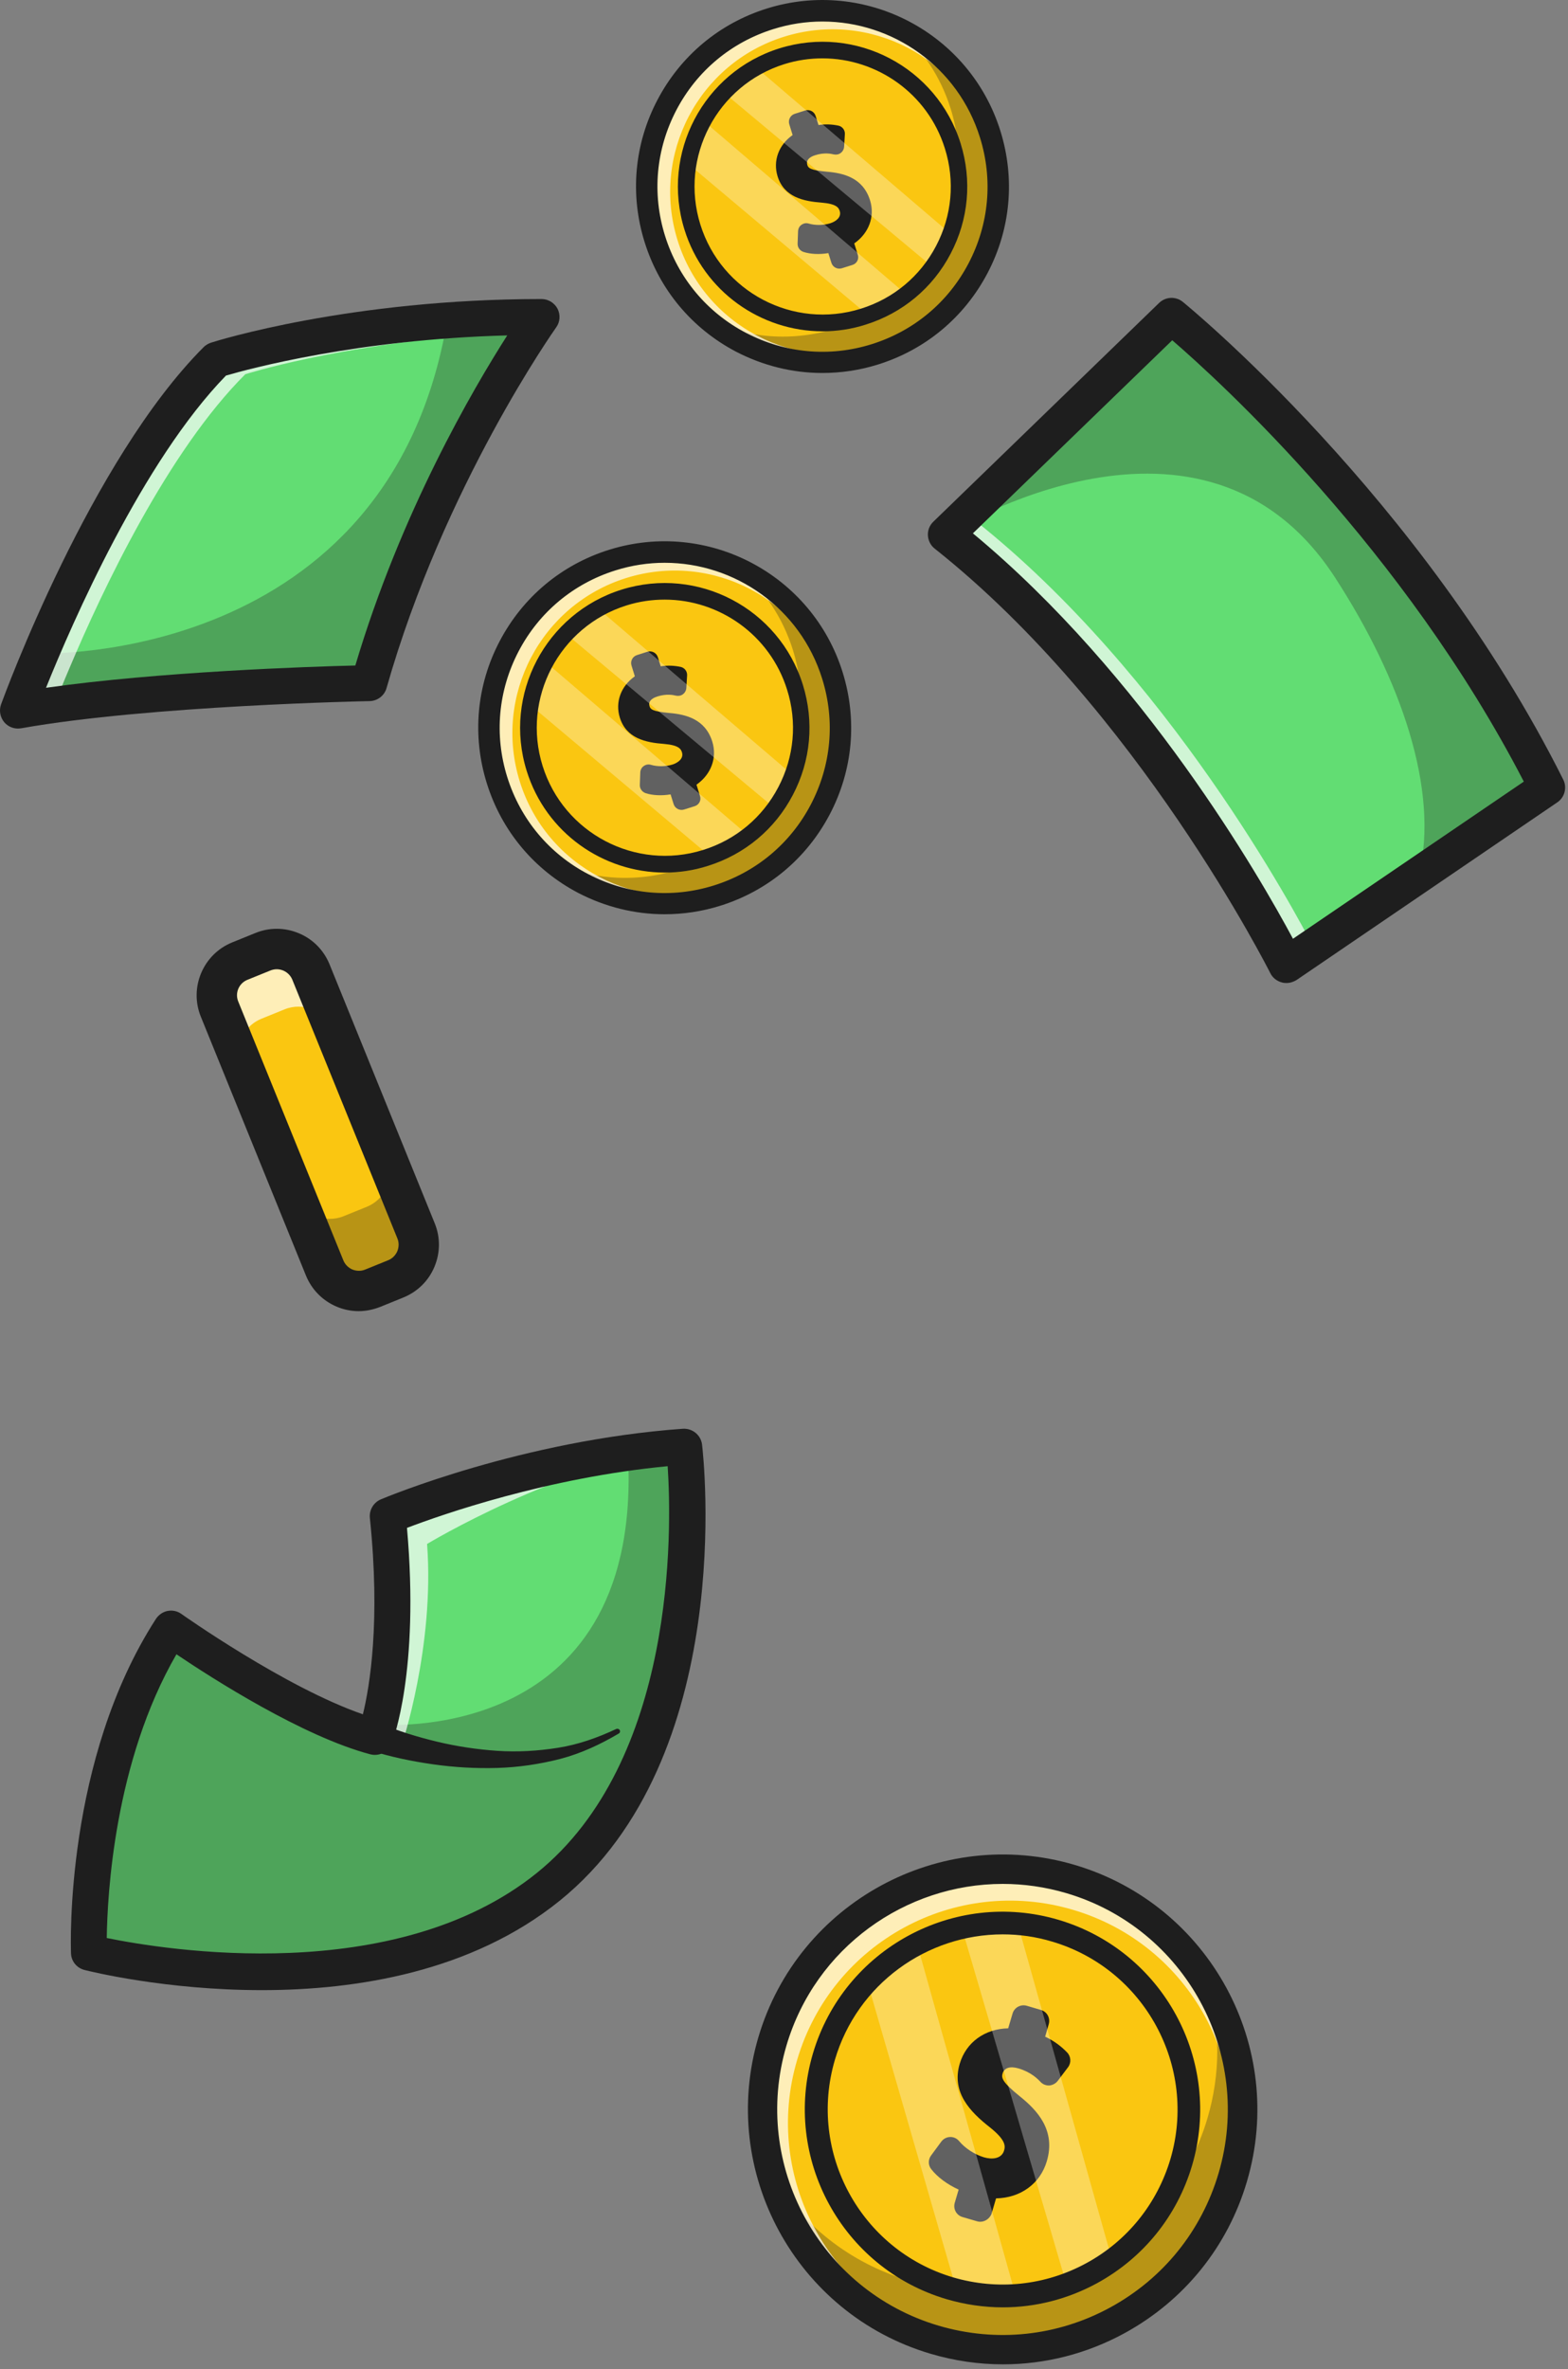 <svg width="200" height="302" viewBox="0 0 200 302" fill="none" xmlns="http://www.w3.org/2000/svg">
<rect x="0" y="0" width="200" height="302" fill="#808080" stroke="none"/>
<path d="M69.046 40.401C69.046 40.401 54.594 60.591 47.059 87.08C47.059 87.08 18.967 87.621 2.273 90.577C2.273 90.577 3.317 87.698 5.191 83.293C9.384 73.362 17.73 55.703 27.603 45.869C27.603 45.869 39.292 42.159 57.067 40.864C60.816 40.555 64.815 40.401 69.046 40.401Z" fill="#62DD73"/>
<g opacity="0.3">
<path d="M69.042 40.401C69.042 40.401 54.59 60.592 47.055 87.081C47.055 87.081 18.963 87.621 2.27 90.578C2.27 90.578 3.313 87.699 5.187 83.294C5.187 83.294 49.625 84.762 57.044 40.846C60.812 40.556 64.811 40.401 69.042 40.401Z" fill="#1E1E1E"/>
</g>
<g opacity="0.7">
<path d="M8.878 85.129C13.07 75.198 21.417 57.539 31.29 47.705C31.29 47.705 42.979 43.995 60.754 42.701C62.995 42.527 65.333 42.411 67.768 42.334C68.599 41.078 69.082 40.421 69.082 40.421C64.85 40.421 60.831 40.595 57.102 40.865C39.327 42.16 27.638 45.869 27.638 45.869C17.785 55.723 9.438 73.382 5.226 83.294C3.371 87.699 2.309 90.578 2.309 90.578C3.777 90.327 5.342 90.075 6.965 89.863C7.429 88.626 8.066 87.023 8.878 85.129Z" fill="white"/>
</g>
<path d="M2.295 92.876C1.619 92.876 0.981 92.587 0.537 92.065C0.015 91.427 -0.139 90.577 0.131 89.804C0.595 88.548 11.55 58.678 25.982 44.246C26.233 43.995 26.562 43.801 26.91 43.685C27.625 43.454 44.666 38.121 69.068 38.121C69.937 38.121 70.71 38.604 71.116 39.358C71.502 40.13 71.444 41.038 70.942 41.734C70.807 41.927 56.625 61.944 49.303 87.718C49.032 88.684 48.143 89.36 47.139 89.379C46.868 89.379 19.027 89.94 2.72 92.838C2.565 92.857 2.43 92.876 2.295 92.876ZM28.823 47.878C18.177 58.814 9.231 79.332 5.869 87.679C20.225 85.631 39.507 84.974 45.322 84.839C51.119 65.344 60.316 49.617 64.701 42.758C45.612 43.26 31.663 47.047 28.823 47.878Z" fill="#1E1E1E"/>
<path d="M197.317 100.392L180.991 111.502L164.066 123.017C164.066 123.017 147.276 89.244 120.633 68.145L149.402 40.266C149.421 40.266 179.272 64.339 197.317 100.392Z" fill="#62DD73"/>
<g opacity="0.3">
<path d="M180.995 111.502C183.603 100.721 178.677 86.578 170.33 73.691C153.521 47.666 121.255 67.76 120.637 68.146L149.405 40.266C149.405 40.266 179.256 64.359 197.302 100.393L180.995 111.502Z" fill="#1E1E1E"/>
</g>
<g opacity="0.7">
<path d="M124.304 66.311L150.368 41.058C149.75 40.536 149.421 40.266 149.421 40.266L120.652 68.146C147.296 89.244 164.086 123.017 164.086 123.017L167.505 120.679C165.341 116.525 149.093 85.941 124.304 66.311Z" fill="white"/>
</g>
<path d="M164.069 125.316C163.875 125.316 163.682 125.296 163.489 125.238C162.851 125.065 162.31 124.64 162.021 124.041C161.847 123.712 145.115 90.461 119.225 69.942C118.703 69.536 118.394 68.918 118.355 68.261C118.317 67.604 118.568 66.967 119.051 66.503L147.839 38.623C148.67 37.812 149.984 37.754 150.872 38.488C151.182 38.739 181.322 63.296 199.387 99.368C199.909 100.392 199.58 101.648 198.634 102.285L165.382 124.929C164.977 125.181 164.532 125.316 164.069 125.316ZM124.094 67.991C145.965 86.133 160.707 111.81 164.919 119.674L194.364 99.638C179.042 70.019 155.722 48.728 149.52 43.376L124.094 67.991Z" fill="#1E1E1E"/>
<path d="M69.897 240.545C47.968 258.224 11.316 248.892 11.316 248.892C11.316 248.892 10.447 225.166 21.788 207.603C21.788 207.603 37.283 218.616 47.794 221.398C47.833 221.302 48.026 220.799 48.296 219.853C49.204 216.529 50.924 207.835 49.436 193.267C49.436 193.267 62.999 187.548 80.098 185.191C82.417 184.862 84.793 184.611 87.228 184.437C87.324 185.191 91.594 223.06 69.897 240.545Z" fill="#62DD73"/>
<g opacity="0.3">
<path d="M69.897 240.546C47.968 258.225 11.316 248.893 11.316 248.893C11.316 248.893 10.447 225.167 21.788 207.604C21.788 207.604 37.283 218.617 47.794 221.399C47.794 221.399 47.987 220.877 48.296 219.834C48.296 219.834 81.567 222.867 80.137 186.216C80.137 185.868 80.118 185.52 80.098 185.172C82.417 184.844 84.793 184.593 87.228 184.419C87.247 184.419 91.826 222.887 69.897 240.546Z" fill="#1E1E1E"/>
</g>
<g opacity="0.7">
<path d="M87.243 184.438C71.11 186.776 54.474 196.823 54.474 196.823C55.46 209.922 51.229 222.519 51.229 222.519L47.828 221.418C47.867 221.321 48.06 220.819 48.331 219.872C49.239 216.549 50.958 207.855 49.47 193.287C49.47 193.287 63.034 187.568 80.133 185.211C82.432 184.863 84.808 184.592 87.243 184.438Z" fill="white"/>
</g>
<path d="M48.489 219.698C50.73 220.664 53.281 221.437 55.773 222.036C58.285 222.635 60.854 223.021 63.424 223.195C66.013 223.369 68.602 223.215 71.172 222.809C73.741 222.403 76.214 221.534 78.591 220.413H78.61C78.784 220.336 78.977 220.413 79.055 220.568C79.132 220.722 79.074 220.915 78.919 220.993C76.601 222.365 74.128 223.524 71.481 224.219C68.853 224.896 66.129 225.301 63.405 225.379C60.68 225.456 57.937 225.301 55.232 224.915C52.508 224.528 49.88 223.987 47.136 223.118C46.17 222.809 45.63 221.766 45.939 220.8C46.248 219.833 47.291 219.292 48.257 219.602C48.315 219.621 48.373 219.64 48.412 219.66L48.489 219.698Z" fill="#1E1E1E"/>
<path d="M33.401 253.703C21.152 253.703 11.549 251.326 10.776 251.133C9.791 250.882 9.076 250.013 9.057 248.989C9.018 247.984 8.284 224.335 19.896 206.367C20.244 205.845 20.785 205.478 21.384 205.362C22.002 205.246 22.639 205.381 23.142 205.749C23.277 205.845 36.415 215.138 46.288 218.539C47.158 214.984 48.549 206.734 47.177 193.499C47.08 192.494 47.641 191.548 48.568 191.142C49.302 190.833 66.652 183.607 87.094 182.138C88.311 182.061 89.393 182.931 89.547 184.148C89.741 185.771 94.011 224.065 71.367 242.323C60.141 251.365 45.477 253.703 33.401 253.703ZM13.617 247.057C20.997 248.564 50.326 253.374 68.469 238.768C86.224 224.451 85.703 195.161 85.162 186.911C69.84 188.36 56.374 193.074 51.91 194.774C53.533 213.071 50.114 221.901 49.959 222.268C49.534 223.35 48.355 223.929 47.235 223.64C38.618 221.36 27.122 213.999 22.504 210.888C14.563 224.606 13.694 241.608 13.617 247.057Z" fill="#1E1E1E"/>
<path d="M126.313 17.1C130.004 28.905 123.415 41.483 111.61 45.154C99.805 48.844 87.227 42.255 83.556 30.451C79.866 18.645 86.454 6.068 98.26 2.397C110.065 -1.294 122.623 5.295 126.313 17.1Z" fill="#FAC611"/>
<path d="M108.73 33.774L107.378 34.199C106.818 34.373 106.219 34.064 106.045 33.503L105.658 32.267C104.518 32.46 103.359 32.402 102.47 32.112C102.026 31.958 101.717 31.533 101.736 31.069L101.794 29.465C101.813 29.137 101.968 28.828 102.239 28.654C102.509 28.461 102.837 28.403 103.147 28.499C103.997 28.75 105.04 28.731 105.909 28.461C106.624 28.229 107.359 27.688 107.107 26.896C106.972 26.471 106.682 25.988 104.808 25.833C102.49 25.659 100.017 25.137 99.186 22.491C98.567 20.5 99.321 18.472 101.099 17.216L100.674 15.844C100.5 15.284 100.809 14.685 101.369 14.511L102.702 14.086C103.263 13.912 103.861 14.221 104.035 14.781L104.402 15.941C105.291 15.806 106.122 15.844 106.953 16.018C107.455 16.134 107.803 16.598 107.764 17.119L107.668 18.704C107.648 19.013 107.494 19.302 107.243 19.496C106.991 19.689 106.682 19.747 106.373 19.689C105.967 19.592 105.137 19.419 103.977 19.786C103.166 20.037 102.799 20.481 102.973 21.022C103.089 21.409 103.34 21.698 105.484 21.892C107.571 22.065 110.063 22.645 110.972 25.524C111.628 27.61 110.817 29.736 108.962 31.03L109.407 32.46C109.6 33.02 109.291 33.6 108.73 33.774Z" fill="#1E1E1E"/>
<g opacity="0.3">
<path d="M114.433 3.496C117.524 6.143 119.94 9.659 121.253 13.833C124.944 25.638 118.355 38.216 106.55 41.886C100.986 43.625 95.248 43.084 90.359 40.785C96.02 45.615 103.961 47.528 111.593 45.152C123.398 41.462 129.986 28.903 126.296 17.098C124.364 10.857 119.92 6.066 114.433 3.496Z" fill="#1E1E1E"/>
</g>
<g opacity="0.3">
<path d="M87.762 20.867L110.734 40.188C110.734 40.188 112.376 39.84 115.584 37.522L89.694 15.38C89.694 15.38 87.994 17.157 87.762 20.867Z" fill="white"/>
</g>
<g opacity="0.3">
<path d="M92.316 11.806L118.96 34.044C118.96 34.044 119.617 33.078 121.298 29.852L96.007 8.232C96.026 8.251 94.017 9.372 92.316 11.806Z" fill="white"/>
</g>
<g opacity="0.7">
<path d="M98.248 2.397C86.443 6.087 79.854 18.646 83.545 30.451C87.235 42.256 99.793 48.844 111.599 45.154C123.404 41.464 129.992 28.905 126.302 17.1C122.631 5.295 110.072 -1.293 98.248 2.397ZM112.371 44.227C101.455 47.627 89.824 41.541 86.423 30.625C83.023 19.709 89.109 8.077 100.025 4.677C110.942 1.276 122.573 7.363 125.973 18.279C129.374 29.195 123.288 40.807 112.371 44.227Z" fill="white"/>
</g>
<path d="M104.925 42.236C97.061 42.236 89.758 37.173 87.304 29.271C84.271 19.553 89.719 9.197 99.419 6.163C109.137 3.13 119.493 8.559 122.526 18.278C123.995 22.992 123.55 27.977 121.251 32.343C118.971 36.71 115.107 39.917 110.412 41.385C108.596 41.965 106.741 42.236 104.925 42.236ZM104.906 7.439C103.302 7.439 101.66 7.67 100.056 8.173C91.458 10.858 86.647 20.036 89.333 28.634C92.019 37.231 101.196 42.042 109.794 39.357C113.967 38.062 117.368 35.222 119.396 31.358C121.425 27.494 121.831 23.069 120.517 18.915C118.334 11.921 111.861 7.439 104.906 7.439Z" fill="#1E1E1E"/>
<path d="M104.881 47.549C101.094 47.549 97.327 46.622 93.868 44.825C88.246 41.869 84.111 36.922 82.218 30.856C80.324 24.789 80.904 18.355 83.86 12.733C86.816 7.11 91.762 2.976 97.829 1.082C110.349 -2.82 123.7 4.174 127.602 16.694C129.496 22.76 128.916 29.194 125.96 34.817C123.004 40.439 118.058 44.574 111.991 46.467C109.653 47.201 107.258 47.549 104.881 47.549ZM104.9 2.744C102.833 2.744 100.727 3.053 98.641 3.71C93.269 5.391 88.883 9.043 86.275 14.027C83.667 19.012 83.145 24.692 84.826 30.064C86.507 35.435 90.159 39.821 95.143 42.429C100.128 45.037 105.809 45.559 111.18 43.878C116.551 42.197 120.937 38.545 123.545 33.561C126.153 28.576 126.675 22.896 124.994 17.524C122.193 8.521 113.865 2.744 104.9 2.744Z" fill="#1E1E1E"/>
<path d="M106.188 86.1C109.879 97.905 103.29 110.483 91.485 114.154C79.68 117.844 67.102 111.256 63.431 99.451C59.741 87.645 66.329 75.067 78.135 71.397C89.94 67.706 102.498 74.295 106.188 86.1Z" fill="#FAC611"/>
<path d="M88.605 102.774L87.253 103.199C86.693 103.373 86.094 103.064 85.92 102.503L85.533 101.267C84.393 101.46 83.234 101.402 82.345 101.112C81.901 100.958 81.592 100.533 81.611 100.069L81.669 98.465C81.688 98.137 81.843 97.828 82.114 97.654C82.384 97.461 82.713 97.403 83.022 97.499C83.872 97.751 84.915 97.731 85.784 97.461C86.499 97.229 87.234 96.688 86.982 95.896C86.847 95.471 86.557 94.988 84.683 94.833C82.365 94.659 79.892 94.137 79.061 91.49C78.442 89.5 79.196 87.472 80.974 86.216L80.549 84.844C80.375 84.284 80.684 83.685 81.244 83.511L82.577 83.086C83.138 82.912 83.737 83.221 83.91 83.781L84.277 84.941C85.166 84.805 85.997 84.844 86.828 85.018C87.33 85.134 87.678 85.598 87.639 86.119L87.543 87.704C87.523 88.013 87.369 88.302 87.118 88.496C86.866 88.689 86.557 88.747 86.248 88.689C85.842 88.592 85.012 88.418 83.852 88.786C83.041 89.037 82.674 89.481 82.848 90.022C82.964 90.409 83.215 90.698 85.359 90.891C87.446 91.065 89.939 91.645 90.847 94.524C91.503 96.611 90.692 98.736 88.837 100.03L89.281 101.46C89.475 102.02 89.166 102.6 88.605 102.774Z" fill="#1E1E1E"/>
<g opacity="0.3">
<path d="M94.308 72.496C97.4 75.143 99.815 78.659 101.128 82.833C104.819 94.638 98.23 107.216 86.425 110.887C80.861 112.625 75.123 112.084 70.234 109.785C75.895 114.615 83.836 116.528 91.468 114.152C103.273 110.461 109.861 97.903 106.171 86.098C104.239 79.857 99.795 75.066 94.308 72.496Z" fill="#1E1E1E"/>
</g>
<g opacity="0.3">
<path d="M67.637 89.867L90.609 109.188C90.609 109.188 92.251 108.84 95.459 106.521L69.569 84.38C69.569 84.38 67.869 86.157 67.637 89.867Z" fill="white"/>
</g>
<g opacity="0.3">
<path d="M72.191 80.806L98.835 103.045C98.835 103.045 99.492 102.078 101.173 98.852L75.882 77.232C75.901 77.251 73.892 78.372 72.191 80.806Z" fill="white"/>
</g>
<g opacity="0.7">
<path d="M78.123 71.397C66.318 75.087 59.729 87.646 63.42 99.451C67.11 111.256 79.668 117.844 91.474 114.154C103.279 110.464 109.867 97.905 106.177 86.1C102.506 74.295 89.947 67.707 78.123 71.397ZM92.246 113.227C81.33 116.627 69.699 110.541 66.298 99.625C62.898 88.709 68.984 77.077 79.9 73.677C90.817 70.276 102.448 76.362 105.848 87.279C109.249 98.195 103.163 109.807 92.246 113.227Z" fill="white"/>
</g>
<path d="M84.8 111.235C76.936 111.235 69.633 106.173 67.179 98.271C64.146 88.553 69.594 78.197 79.294 75.163C89.012 72.13 99.368 77.559 102.401 87.278C103.87 91.992 103.425 96.977 101.126 101.343C98.846 105.71 94.982 108.917 90.287 110.385C88.471 110.965 86.616 111.235 84.8 111.235ZM84.781 76.439C83.177 76.439 81.535 76.67 79.931 77.173C71.333 79.858 66.522 89.036 69.208 97.634C71.894 106.231 81.071 111.042 89.669 108.357C93.842 107.062 97.243 104.222 99.271 100.358C101.3 96.494 101.706 92.069 100.392 87.915C98.209 80.921 91.736 76.439 84.781 76.439Z" fill="#1E1E1E"/>
<path d="M84.756 116.549C80.969 116.549 77.202 115.622 73.743 113.825C68.121 110.869 63.986 105.923 62.093 99.856C60.199 93.789 60.779 87.355 63.735 81.733C66.691 76.11 71.637 71.976 77.704 70.082C90.224 66.18 103.575 73.174 107.477 85.694C109.371 91.76 108.791 98.194 105.835 103.817C102.879 109.439 97.933 113.574 91.866 115.467C89.528 116.201 87.133 116.549 84.756 116.549ZM84.775 71.744C82.708 71.744 80.602 72.053 78.516 72.71C73.144 74.391 68.758 78.043 66.15 83.027C63.542 88.012 63.02 93.692 64.701 99.064C66.382 104.435 70.034 108.821 75.018 111.429C80.003 114.037 85.683 114.559 91.055 112.878C96.426 111.197 100.812 107.545 103.42 102.561C106.028 97.576 106.55 91.896 104.869 86.524C102.068 77.521 93.74 71.744 84.775 71.744Z" fill="#1E1E1E"/>
<path d="M157.247 277.583C152.456 293.794 135.434 303.068 119.205 298.276C102.994 293.485 93.72 276.463 98.512 260.233C103.304 244.023 120.325 234.749 136.555 239.541C152.784 244.352 162.039 261.373 157.247 277.583Z" fill="#FAC611"/>
<path d="M124.614 283.167L122.76 282.626C121.987 282.395 121.562 281.602 121.774 280.83L122.276 279.129C120.827 278.472 119.552 277.526 118.779 276.521C118.374 276.019 118.374 275.304 118.76 274.782L120.055 273.024C120.325 272.657 120.731 272.444 121.175 272.425C121.62 272.406 122.045 272.599 122.334 272.947C123.107 273.874 124.305 274.647 125.503 275.014C126.488 275.304 127.744 275.246 128.073 274.145C128.247 273.546 128.266 272.792 126.257 271.188C123.764 269.237 121.33 266.745 122.412 263.093C123.223 260.349 125.619 258.63 128.594 258.572L129.155 256.679C129.387 255.906 130.198 255.481 130.952 255.693L132.787 256.234C133.56 256.466 133.985 257.258 133.772 258.031L133.309 259.635C134.41 260.156 135.337 260.833 136.13 261.663C136.613 262.185 136.651 262.977 136.226 263.537L134.912 265.276C134.661 265.605 134.255 265.817 133.85 265.856C133.425 265.875 133.019 265.721 132.729 265.412C132.343 265.006 131.531 264.175 129.947 263.692C128.846 263.364 128.092 263.595 127.88 264.33C127.725 264.871 127.783 265.392 130.063 267.228C132.285 269.005 134.7 271.556 133.521 275.516C132.671 278.395 130.159 280.192 127.049 280.25L126.469 282.221C126.179 282.955 125.368 283.399 124.614 283.167Z" fill="#1E1E1E"/>
<g opacity="0.3">
<path d="M154.124 253.123C155.631 258.475 155.708 264.31 154.008 270.049C149.216 286.259 132.195 295.533 115.965 290.741C108.314 288.481 102.228 283.515 98.422 277.178C101.185 286.974 108.739 295.185 119.23 298.276C135.441 303.068 152.482 293.813 157.273 277.584C159.785 269.005 158.394 260.214 154.124 253.123Z" fill="#1E1E1E"/>
</g>
<g opacity="0.3">
<path d="M110.617 252.582L122.016 291.977C122.016 291.977 124.142 292.827 129.552 292.634L116.974 247.809C116.974 247.79 113.689 248.544 110.617 252.582Z" fill="white"/>
</g>
<g opacity="0.3">
<path d="M122.668 245.722L136.038 291.242C136.038 291.242 137.526 290.643 141.892 288.267L129.604 244.505C129.585 244.505 126.436 244.273 122.668 245.722Z" fill="white"/>
</g>
<g opacity="0.7">
<path d="M136.552 239.56C120.342 234.769 103.301 244.023 98.51 260.253C93.718 276.463 102.973 293.504 119.202 298.296C135.412 303.087 152.453 293.833 157.245 277.603C162.037 261.374 152.782 244.352 136.552 239.56ZM120.806 297.774C105.813 293.35 97.234 277.603 101.678 262.591C106.103 247.598 121.849 239.019 136.861 243.463C151.854 247.888 160.433 263.634 155.989 278.646C151.545 293.639 135.799 302.218 120.806 297.774Z" fill="white"/>
</g>
<path d="M127.917 294.142C125.521 294.142 123.106 293.794 120.73 293.098C107.398 289.157 99.747 275.111 103.689 261.779C107.63 248.448 121.676 240.797 135.008 244.738C148.339 248.68 155.99 262.726 152.049 276.057C150.136 282.511 145.827 287.843 139.915 291.07C136.186 293.098 132.071 294.142 127.917 294.142ZM127.898 246.593C118.256 246.593 109.35 252.892 106.49 262.591C103.012 274.396 109.775 286.819 121.56 290.316C127.279 291.997 133.307 291.36 138.543 288.519C143.779 285.679 147.586 280.946 149.286 275.246C152.764 263.441 146.001 251.018 134.215 247.52C132.11 246.883 129.984 246.593 127.898 246.593Z" fill="#1E1E1E"/>
<path d="M127.938 301.407C124.847 301.407 121.736 300.962 118.684 300.054C101.507 294.973 91.654 276.869 96.735 259.693C101.817 242.517 119.92 232.663 137.096 237.744C154.273 242.826 164.126 260.929 159.045 278.106C156.591 286.433 151.027 293.292 143.414 297.446C138.584 300.074 133.29 301.407 127.938 301.407ZM127.9 240.16C115.496 240.16 104 248.274 100.31 260.775C95.827 275.98 104.541 291.997 119.727 296.48C127.088 298.644 134.855 297.832 141.598 294.161C148.341 290.49 153.249 284.424 155.432 277.043C159.914 261.838 151.201 245.821 136.015 241.338C133.329 240.546 130.585 240.16 127.9 240.16Z" fill="#1E1E1E"/>
<path d="M50.481 163.03L47.525 164.228C45.129 165.214 42.386 164.054 41.42 161.639L28.011 128.639C27.045 126.243 28.185 123.5 30.6 122.534L33.556 121.336C35.952 120.351 38.696 121.51 39.662 123.925L53.07 156.925C54.036 159.301 52.877 162.045 50.481 163.03Z" fill="#FAC611"/>
<g opacity="0.3">
<path d="M53.05 156.905L49.533 148.23C50.171 150.49 49.031 152.925 46.809 153.833L43.853 155.031C41.457 156.016 38.714 154.857 37.748 152.442L27.855 128.136C27.894 128.31 27.933 128.484 28.01 128.638L41.419 161.639C42.385 164.034 45.128 165.194 47.524 164.228L50.48 163.03C52.876 162.044 54.035 159.301 53.05 156.905Z" fill="#1E1E1E"/>
</g>
<g opacity="0.7">
<path d="M33.329 129.876L36.285 128.678C38.681 127.693 41.425 128.852 42.391 131.267L53.346 158.22C53.307 157.776 53.21 157.35 53.036 156.906L39.628 123.906C38.642 121.51 35.918 120.351 33.522 121.317L30.566 122.515C28.171 123.5 27.011 126.225 27.977 128.62L30.431 134.668C30.238 132.678 31.358 130.688 33.329 129.876Z" fill="white"/>
</g>
<path d="M45.748 167.146C44.782 167.146 43.835 166.953 42.927 166.566C41.149 165.813 39.758 164.403 39.024 162.606L25.615 129.606C24.108 125.896 25.905 121.645 29.615 120.138L32.571 118.941C34.368 118.206 36.339 118.226 38.135 118.979C39.932 119.733 41.304 121.143 42.038 122.94L55.447 155.94C56.181 157.737 56.162 159.708 55.408 161.504C54.655 163.301 53.244 164.673 51.447 165.407L48.491 166.605C47.603 166.953 46.675 167.146 45.748 167.146ZM35.295 123.558C35.025 123.558 34.754 123.616 34.503 123.713L31.547 124.911C30.465 125.355 29.943 126.592 30.388 127.674L43.796 160.674C44.009 161.195 44.415 161.601 44.936 161.833C45.458 162.045 46.038 162.065 46.559 161.852L49.515 160.654C50.037 160.442 50.443 160.036 50.675 159.514C50.887 158.993 50.906 158.413 50.694 157.891L37.285 124.891C37.073 124.37 36.667 123.964 36.145 123.732C35.855 123.616 35.585 123.558 35.295 123.558Z" fill="#1E1E1E"/>
</svg>
